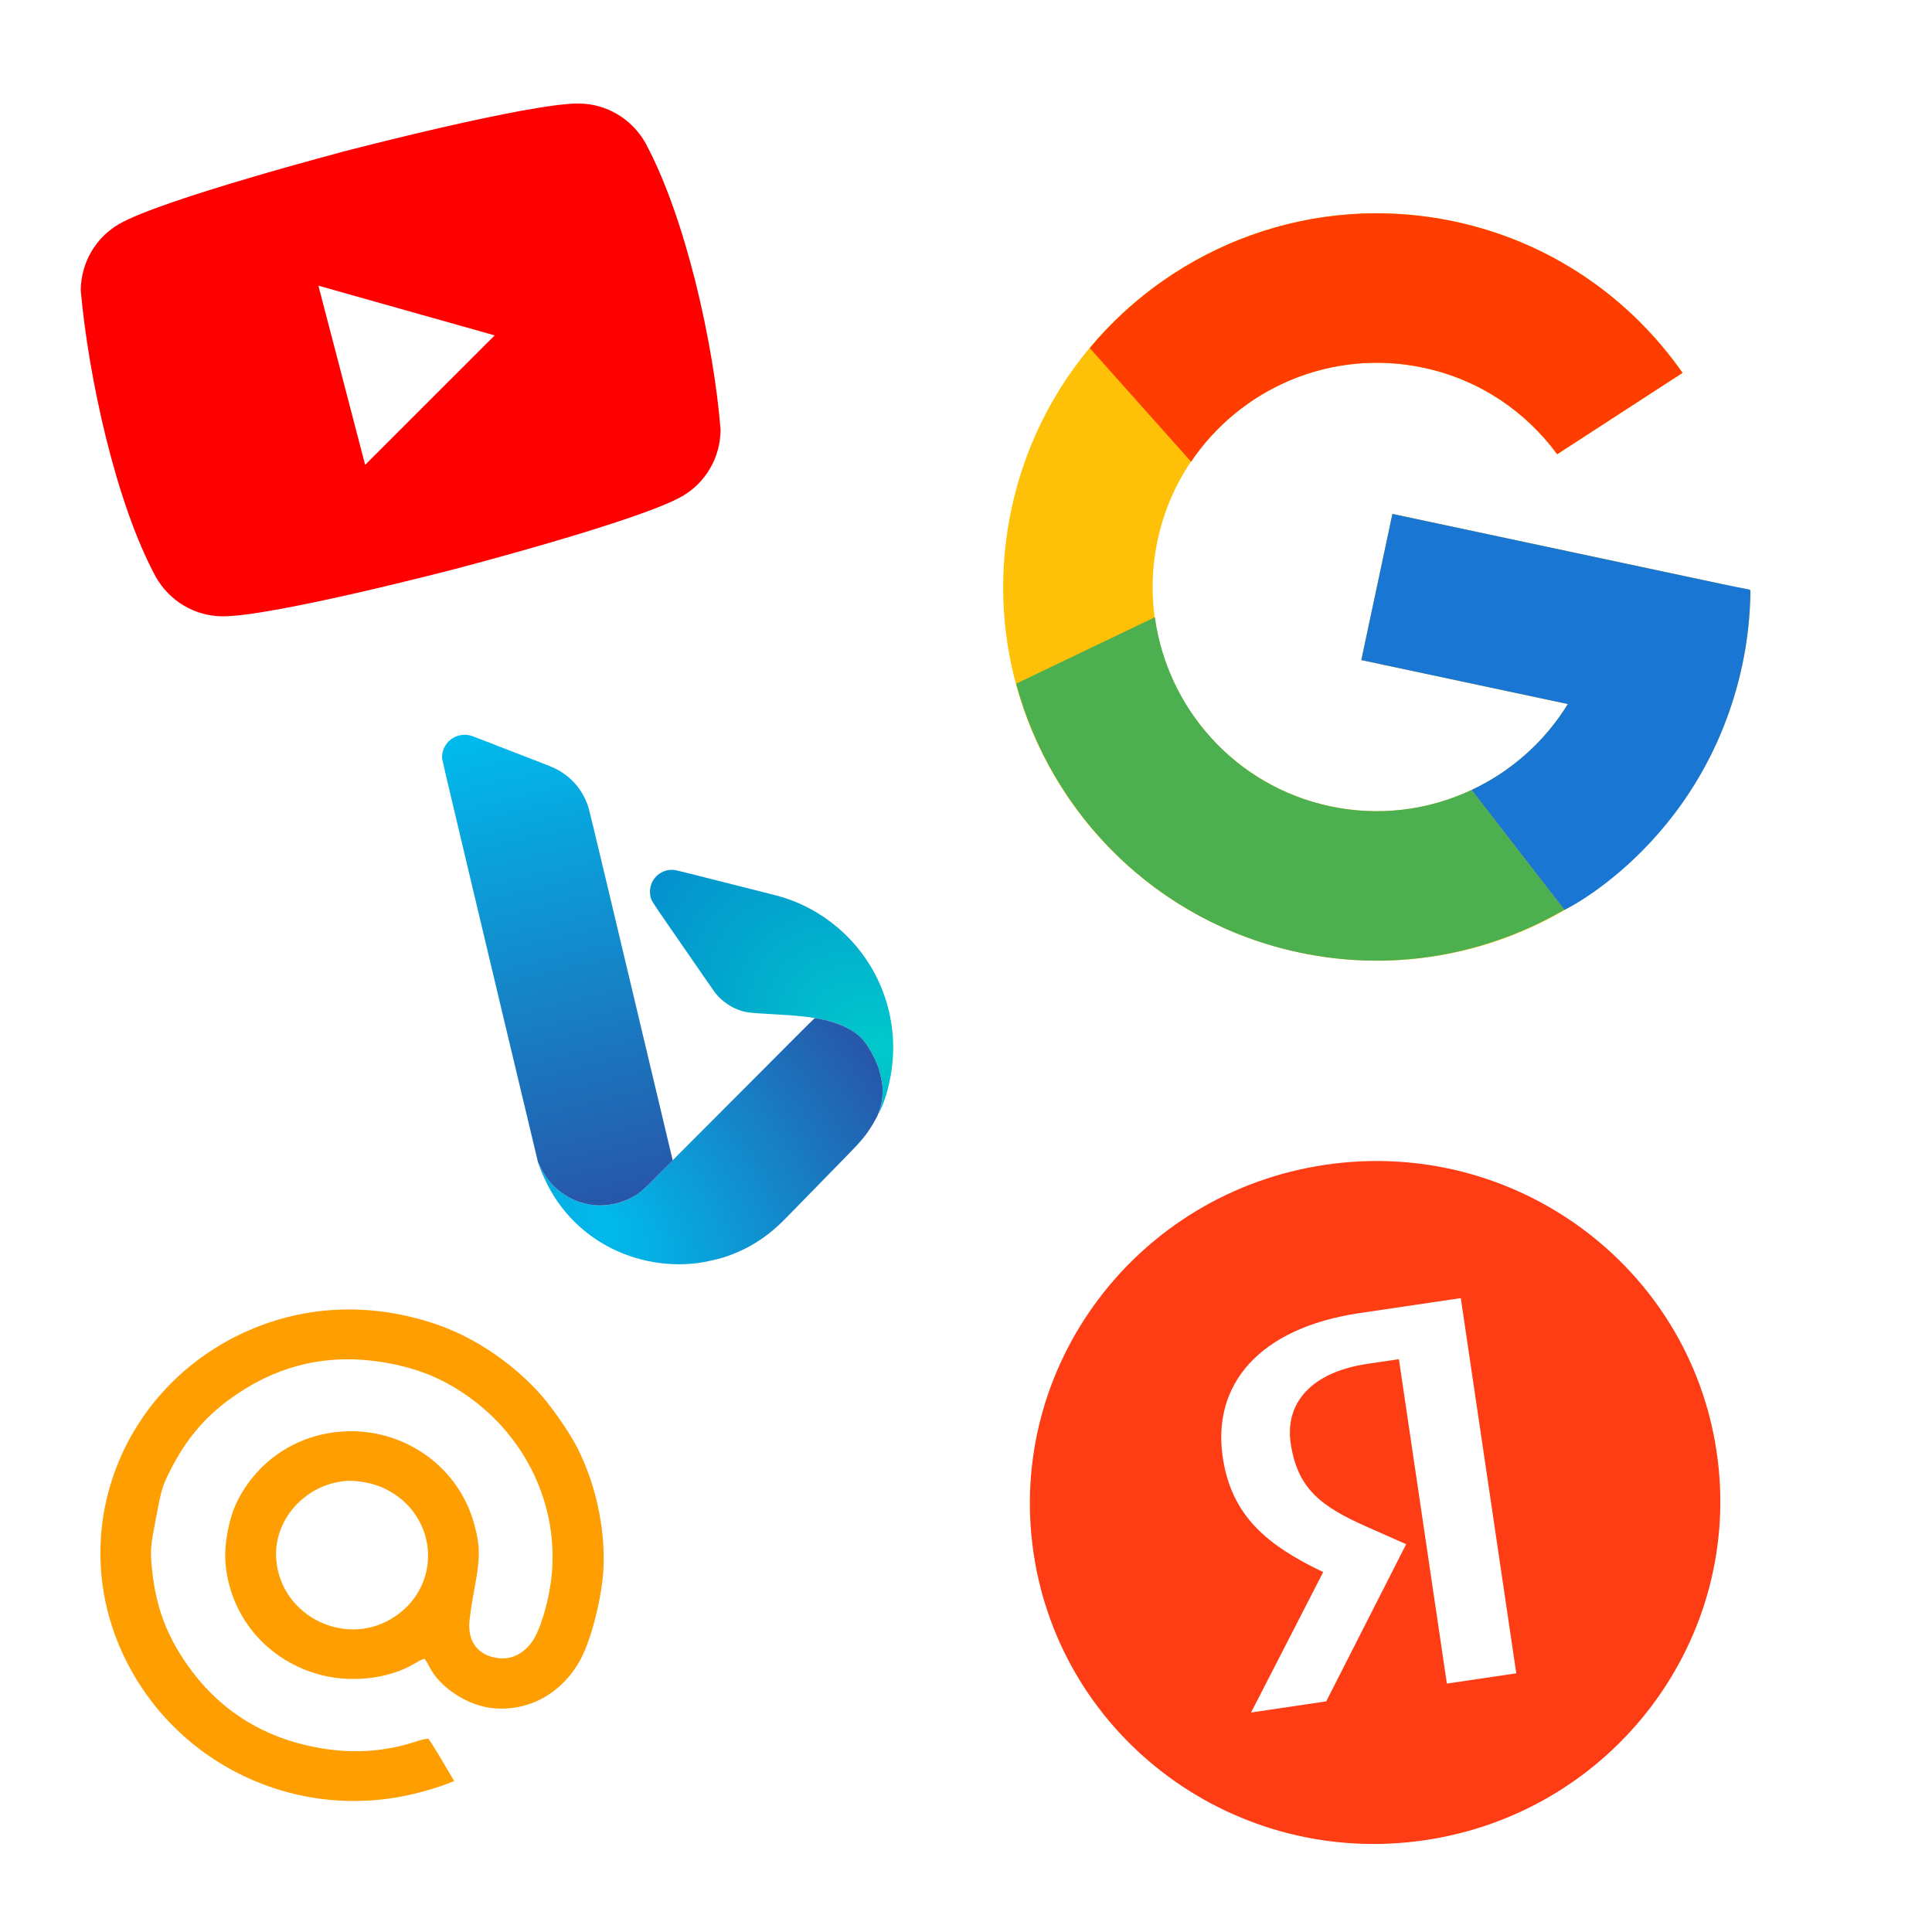 <svg width="340" height="340" viewBox="0 0 340 340" fill="none" xmlns="http://www.w3.org/2000/svg">
<rect width="340" height="340" fill="white"/>
<path fill-rule="evenodd" clip-rule="evenodd" d="M116.9 153.314C115.153 153.95 114.131 155.734 114.441 157.604C114.574 158.41 114.604 158.459 117.501 162.655C124.091 172.202 125.683 174.498 125.935 174.814C126.543 175.581 127.304 176.258 128.186 176.818C128.863 177.248 129.293 177.463 129.997 177.724C131.232 178.183 131.809 178.254 136.251 178.495C140.578 178.73 142.975 179.001 145.103 179.492C147.859 180.13 149.911 181.112 151.392 182.505C152.454 183.504 153.651 185.465 154.461 187.532C154.777 188.34 155.218 190.189 155.281 190.972C155.417 192.673 155.237 194.169 154.735 195.504C154.468 196.214 154.588 196.077 155.01 195.189C156.205 192.675 157.076 188.658 157.18 185.178C157.306 180.966 156.44 176.682 154.689 172.848C151.277 165.384 144.724 159.8 136.855 157.653C136.36 157.518 134.486 157.041 131.947 156.404C131.561 156.307 131.036 156.174 130.779 156.108C130.522 156.043 129.996 155.91 129.611 155.813C129.225 155.716 128.116 155.437 127.145 155.192C126.175 154.947 125.089 154.673 124.732 154.583C123.644 154.309 122.914 154.124 122.37 153.986C119.852 153.347 118.791 153.098 118.501 153.08C118.197 153.061 117.451 153.122 117.274 153.18C117.237 153.192 117.068 153.252 116.9 153.314Z" fill="url(#paint0_radial_32_2)"/>
<path d="M131.122 191.42C131.016 191.523 130.867 191.671 130.791 191.748C130.716 191.826 130.547 191.996 130.417 192.126C129.94 192.602 128.67 193.872 127.58 194.965C126.863 195.684 126.757 195.791 125.847 196.707C125.522 197.034 125.177 197.379 125.078 197.475C124.98 197.57 124.564 197.987 124.152 198.401C123.741 198.815 123.023 199.535 122.557 200.001C122.09 200.466 121.257 201.301 120.705 201.856C120.152 202.41 119.425 203.138 119.089 203.474C118.753 203.809 118.445 204.128 118.404 204.184C118.344 204.267 115.359 207.268 113.857 208.757C112.716 209.887 111.301 210.798 109.772 211.387C109.06 211.662 107.668 211.993 106.911 212.068C104.858 212.273 102.849 211.967 101.001 211.169C100.276 210.856 98.842 209.973 98.256 209.48C96.877 208.319 95.842 206.968 95.085 205.341C94.911 204.966 94.756 204.652 94.74 204.642C94.7 204.617 94.9 205.197 95.192 205.949C95.495 206.732 96.009 207.845 96.501 208.785C100.31 216.058 107.407 221.023 115.699 222.215C118.087 222.558 120.419 222.578 122.878 222.274C123.803 222.161 126.361 221.595 127.284 221.3C131.516 219.948 134.967 217.787 138.238 214.438C138.529 214.14 139.077 213.58 139.455 213.195C139.833 212.809 140.309 212.32 140.514 212.108C140.718 211.895 140.965 211.643 141.063 211.547C141.161 211.451 141.356 211.253 141.495 211.107C141.635 210.961 142.235 210.346 142.829 209.741L145.202 207.312L146.017 206.478L146.047 206.448L146.137 206.356L146.179 206.313L146.779 205.699L148.853 203.577C151.497 200.884 152.261 199.977 153.369 198.219C153.831 197.486 154.499 196.263 154.514 196.124C154.517 196.096 154.619 195.809 154.741 195.486C155.236 194.173 155.416 192.666 155.28 190.972C155.217 190.189 154.777 188.34 154.46 187.532C153.848 185.97 152.896 184.259 152.061 183.224C150.692 181.526 148.333 180.25 145.205 179.513C144.341 179.31 143.46 179.146 143.372 179.172C143.33 179.184 141.108 181.392 138.433 184.079C135.758 186.767 133.436 189.099 133.274 189.263C133.111 189.426 132.832 189.704 132.652 189.88L131.122 191.42Z" fill="url(#paint1_radial_32_2)"/>
<path d="M91.45 191.019L94.68 204.534L95.041 205.278C96.172 207.602 97.541 209.146 99.58 210.398C100.539 210.987 101.243 211.312 102.201 211.609C104.229 212.238 106.265 212.302 108.36 211.802C110.555 211.279 112.323 210.28 113.995 208.619C114.277 208.339 115.381 207.235 116.449 206.165L118.389 204.221L114.573 188.182L110.758 172.142L107.267 157.469C105.039 148.107 103.7 142.552 103.566 142.123C102.728 139.426 100.982 137.179 98.601 135.732C97.87 135.288 97.272 135.017 95.52 134.339C94.648 134.002 93.052 133.384 91.973 132.965C90.894 132.547 89.116 131.858 88.022 131.434C86.928 131.01 85.368 130.405 84.555 130.089C82.862 129.432 82.731 129.39 82.254 129.337C81.633 129.268 81.009 129.337 80.447 129.537C78.81 130.118 77.754 131.651 77.797 133.383C77.803 133.653 78.606 137.069 83.013 155.602L88.223 177.503L88.221 177.503L91.45 191.019Z" fill="url(#paint2_linear_32_2)"/>
<g clip-path="url(#clip0_32_2)">
<path d="M250.784 323.84C283.982 318.931 306.959 288.345 302.106 255.525C297.252 222.705 266.406 200.078 233.208 204.988C200.011 209.897 177.033 240.483 181.887 273.303C186.74 306.123 217.587 328.75 250.784 323.84Z" fill="#FF3D15"/>
<path d="M266.922 294.465L254.626 296.283L246.184 239.192L240.706 240.002C230.665 241.487 226.103 246.977 227.143 254.012C228.324 261.994 232.498 265.156 240.699 268.759L247.462 271.757L233.39 299.414L220.169 301.369L232.861 276.658C222.75 271.852 216.684 266.597 215.182 256.439C213.304 243.745 221.455 233.715 239.301 231.076L257.075 228.448L266.836 294.457L266.919 294.445L266.922 294.465Z" fill="white"/>
</g>
<g clip-path="url(#clip1_32_2)">
<path d="M308.048 104.129L302.868 103.026L302.925 102.759L245.043 90.44L239.567 116.165L275.914 123.901C267.424 137.748 250.887 145.465 234.092 141.891C212.782 137.355 199.181 116.4 203.717 95.09C208.252 73.779 229.208 60.179 250.518 64.714C260.355 66.808 268.514 72.424 274.038 79.936L296.101 65.616C286.893 52.466 272.933 42.594 255.993 38.989C220.476 31.43 185.551 54.097 177.991 89.614C170.432 125.131 193.099 160.057 228.617 167.616C264.134 175.175 299.059 152.508 306.618 116.991C307.536 112.679 307.988 108.375 308.048 104.129Z" fill="#FFC107"/>
<path d="M191.778 61.258L209.61 81.252C218.34 68.314 234.314 61.266 250.518 64.715C260.355 66.809 268.514 72.424 274.038 79.936L296.101 65.617C286.893 52.467 272.934 42.595 255.993 38.99C231.291 33.732 206.899 43.119 191.778 61.258Z" fill="#FF3D00"/>
<path d="M228.609 167.617C245.222 171.153 261.669 168.008 275.282 160.099L258.962 139.018C251.208 142.673 242.468 143.683 234.085 141.892C217.357 138.331 205.423 124.642 203.241 108.618L178.829 120.313C185.04 143.406 203.614 162.297 228.609 167.617Z" fill="#4CAF50"/>
<path d="M308.046 104.128L307.998 103.786L302.923 102.759L245.041 90.439L239.565 116.165L275.912 123.901C271.859 130.488 265.964 135.744 258.957 139.018L258.968 139.014L275.288 160.094C273.607 161.074 299.772 149.147 306.616 116.99C307.534 112.678 307.986 108.374 308.046 104.128Z" fill="#1976D2"/>
</g>
<path fill-rule="evenodd" clip-rule="evenodd" d="M76.381 232.916C82.941 235.089 89.347 239.248 94.47 244.663C96.719 247.039 100.086 251.818 101.59 254.766C104.817 261.095 106.524 268.944 106.202 275.971C105.969 281.049 104.032 288.681 102.085 292.188C98.862 297.992 93.178 301.154 86.908 300.629C82.395 300.251 77.388 297.009 75.532 293.263C75.186 292.565 74.792 291.969 74.656 291.939C74.52 291.91 73.794 292.257 73.044 292.712C68.347 295.556 61.31 296.279 55.542 294.508C46.558 291.751 40.394 284.149 39.674 274.94C39.427 271.782 40.3 267.167 41.675 264.36C45.008 257.555 51.335 253.022 58.838 252.063C70.085 250.626 80.597 257.551 83.48 268.297C84.514 272.154 84.514 274.205 83.481 279.665C83.003 282.188 82.596 284.999 82.577 285.912C82.515 288.844 83.949 290.868 86.607 291.598C89.382 292.361 91.894 291.387 93.674 288.859C94.941 287.059 96.309 282.773 96.897 278.761C98.696 266.474 93.46 254.055 83.243 246.379C78.332 242.69 73.394 240.65 66.991 239.668C57.891 238.271 49.636 240.078 42.001 245.137C36.437 248.823 32.76 253.06 29.676 259.338C28.564 261.603 28.37 262.279 27.448 267.14C26.526 272.002 26.458 272.702 26.664 275.216C27.234 282.188 29.104 287.477 32.931 292.945C38.105 300.338 45.151 305.105 53.919 307.146C60.704 308.725 67.019 308.507 73.207 306.483C74.258 306.14 75.231 305.92 75.369 305.996C75.508 306.072 76.591 307.777 77.776 309.785L79.932 313.435L78.31 314.066C77.417 314.413 75.314 315.053 73.636 315.489C52.298 321.03 30.104 310.344 21.266 290.275C11.61 268.346 22.055 243.081 44.627 233.769C54.621 229.646 65.613 229.351 76.381 232.916ZM48.613 274.445C48.062 267.492 53.713 261.162 60.961 260.616C62.829 260.475 65.69 261.024 67.509 261.872C77.001 266.296 78.092 278.708 69.496 284.487C61.066 290.156 49.415 284.553 48.613 274.445Z" fill="#FF9E00"/>
<g clip-path="url(#clip2_32_2)">
<path d="M113.563 25.12C112.386 23.049 110.694 21.322 108.656 20.111C106.618 18.9 104.305 18.248 101.946 18.219C93.307 18.098 60.873 26.559 60.873 26.559C60.873 26.559 28.454 35.088 20.975 39.413C18.931 40.59 17.231 42.29 16.044 44.342C14.857 46.394 14.225 48.727 14.21 51.11C15.551 66.232 20.364 88.553 27.442 101.56C28.619 103.632 30.31 105.359 32.348 106.57C34.386 107.781 36.7 108.433 39.058 108.461C47.697 108.582 80.133 100.121 80.133 100.121C80.133 100.121 112.568 91.66 120.046 87.335C122.09 86.158 123.791 84.459 124.978 82.406C126.165 80.354 126.797 78.021 126.812 75.638C125.599 60.461 120.636 38.194 113.563 25.12Z" fill="#FF0000"/>
<path d="M64.259 81.809L87.053 59.023L56.033 50.275L64.259 81.809Z" fill="white"/>
</g>
<defs>
<radialGradient id="paint0_radial_32_2" cx="0" cy="0" r="1" gradientUnits="userSpaceOnUse" gradientTransform="translate(155.602 184.26) rotate(-144.29) scale(51.754 37.239)">
<stop stop-color="#00CACC"/>
<stop offset="1" stop-color="#048FCE"/>
</radialGradient>
<radialGradient id="paint1_radial_32_2" cx="0" cy="0" r="1" gradientUnits="userSpaceOnUse" gradientTransform="translate(106.17 215.414) rotate(-36.577) scale(55.98 93.292)">
<stop stop-color="#00BBEC"/>
<stop offset="1" stop-color="#2756A9"/>
</radialGradient>
<linearGradient id="paint2_linear_32_2" x1="88.269" y1="127.654" x2="108.29" y2="211.819" gradientUnits="userSpaceOnUse">
<stop stop-color="#00BBEC"/>
<stop offset="1" stop-color="#2756A9"/>
</linearGradient>
<clipPath id="clip0_32_2">
<rect width="121.703" height="120.32" fill="white" transform="translate(173 213.804) rotate(-8.412)"/>
</clipPath>
<clipPath id="clip1_32_2">
<rect width="132.014" height="132.014" fill="white" transform="translate(191.482 25) rotate(12.015)"/>
</clipPath>
<clipPath id="clip2_32_2">
<rect width="107.326" height="76.345" fill="white" transform="translate(9 40.09) rotate(-14.62)"/>
</clipPath>
</defs>
</svg>
